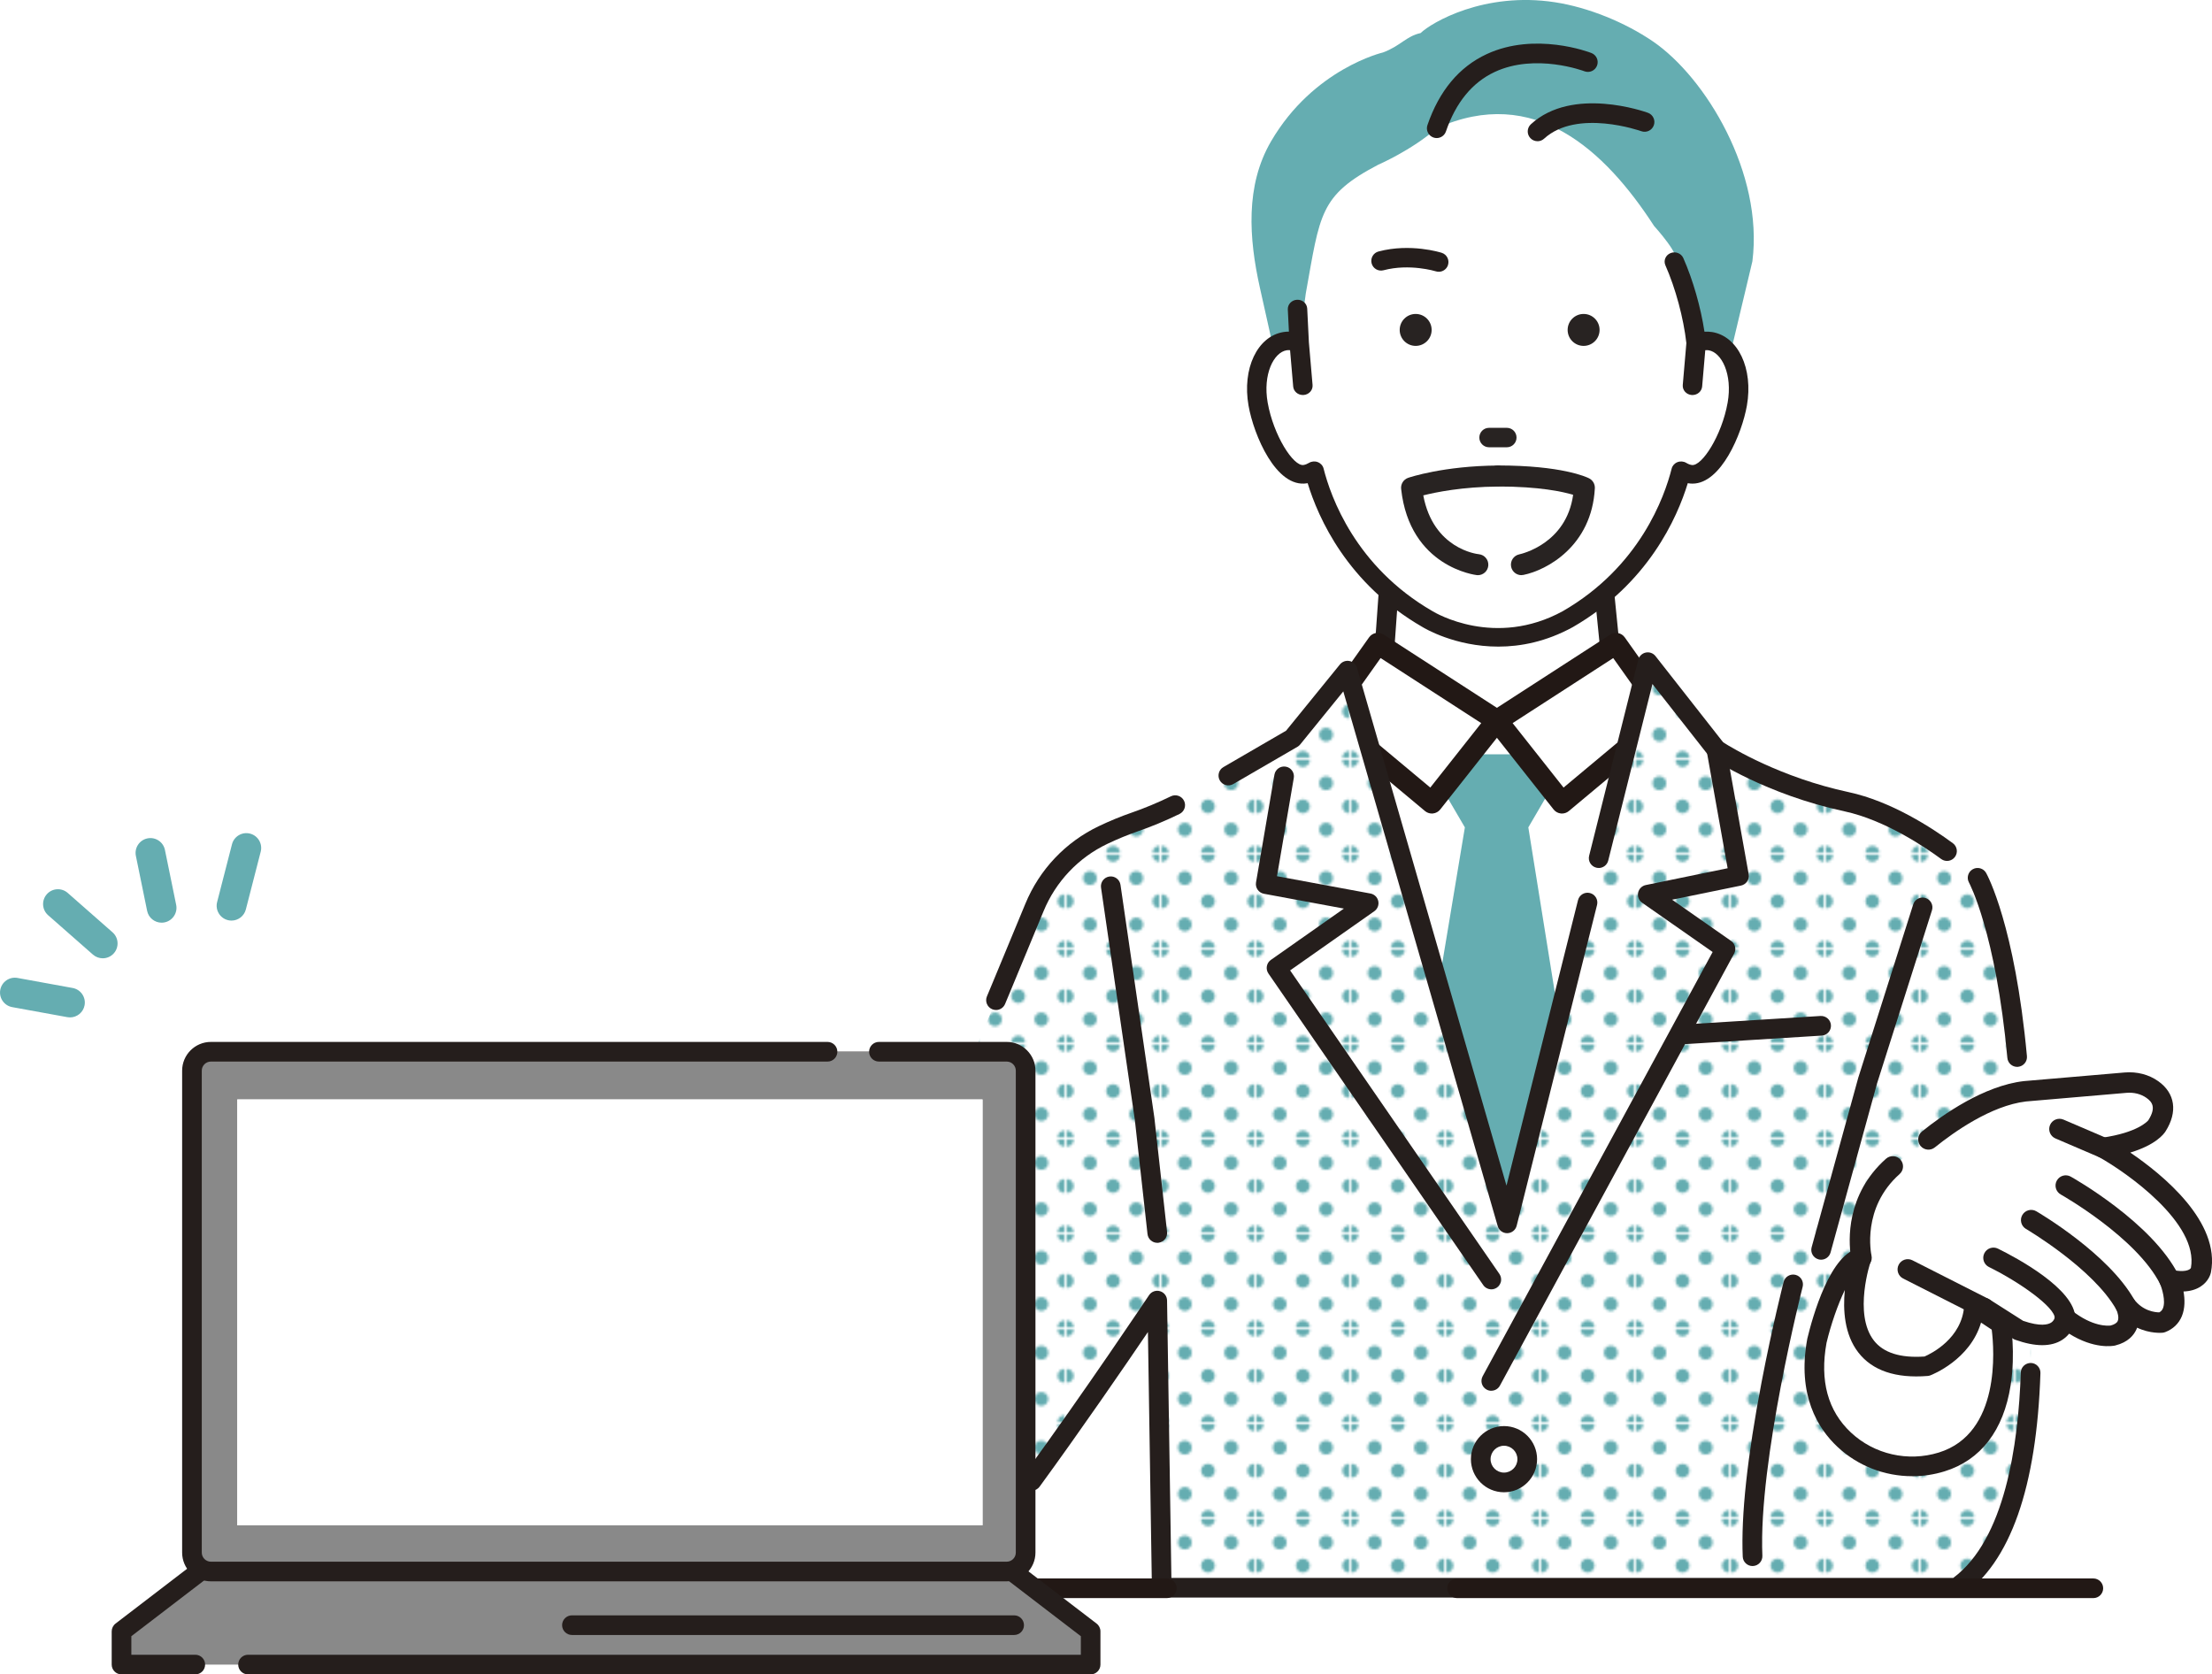 <?xml version="1.0" encoding="UTF-8"?>
<svg id="_レイヤー_2" data-name="レイヤー 2" xmlns="http://www.w3.org/2000/svg" xmlns:xlink="http://www.w3.org/1999/xlink" viewBox="0 0 921.07 697.23">
  <defs>
    <style>
      .cls-1 {
        fill: none;
      }

      .cls-2 {
        fill: #221815;
      }

      .cls-3 {
        fill: url(#_新規パターンスウォッチ_12);
      }

      .cls-4 {
        fill: #251e1c;
      }

      .cls-5 {
        fill: #65adb1;
      }

      .cls-6 {
        fill: #dadbdb;
      }

      .cls-7 {
        fill: #fff;
      }

      .cls-8 {
        fill: #c5c6c6;
      }

      .cls-9 {
        fill: #282322;
      }

      .cls-10 {
        fill: #898989;
      }
    </style>
    <pattern id="_新規パターンスウォッチ_12" data-name="新規パターンスウォッチ 12" x="0" y="0" width="37.1" height="37.1" patternTransform="translate(128.03 1106.88) scale(1.04)" patternUnits="userSpaceOnUse" viewBox="0 0 37.1 37.1">
      <g>
        <rect class="cls-1" x="0" y="0" width="37.1" height="37.1"/>
        <path class="cls-5" d="M37.1,39.89c1.53,0,2.78-1.25,2.78-2.78s-1.25-2.78-2.78-2.78-2.78,1.25-2.78,2.78,1.25,2.78,2.78,2.78Z"/>
        <path class="cls-5" d="M18.55,39.89c1.54,0,2.78-1.25,2.78-2.78s-1.25-2.78-2.78-2.78-2.78,1.25-2.78,2.78,1.25,2.78,2.78,2.78Z"/>
        <path class="cls-5" d="M0,39.89c1.53,0,2.78-1.25,2.78-2.78s-1.25-2.78-2.78-2.78-2.78,1.25-2.78,2.78,1.25,2.78,2.78,2.78Z"/>
        <path class="cls-5" d="M37.1,21.33c1.53,0,2.78-1.25,2.78-2.78s-1.25-2.78-2.78-2.78-2.78,1.25-2.78,2.78,1.25,2.78,2.78,2.78Z"/>
        <path class="cls-5" d="M18.55,21.33c1.54,0,2.78-1.25,2.78-2.78s-1.25-2.78-2.78-2.78-2.78,1.25-2.78,2.78,1.25,2.78,2.78,2.78Z"/>
        <path class="cls-5" d="M0,21.33c1.53,0,2.78-1.25,2.78-2.78s-1.25-2.78-2.78-2.78-2.78,1.25-2.78,2.78,1.25,2.78,2.78,2.78Z"/>
        <path class="cls-5" d="M37.1,2.78c1.53,0,2.78-1.25,2.78-2.78s-1.25-2.78-2.78-2.78-2.78,1.25-2.78,2.78,1.25,2.78,2.78,2.78Z"/>
        <path class="cls-5" d="M18.55,2.78c1.54,0,2.78-1.25,2.78-2.78s-1.25-2.78-2.78-2.78-2.78,1.25-2.78,2.78,1.25,2.78,2.78,2.78Z"/>
        <path class="cls-5" d="M0,2.78c1.53,0,2.78-1.25,2.78-2.78S1.53-2.78,0-2.78-2.78-1.54-2.78,0-1.54,2.78,0,2.78Z"/>
        <path class="cls-5" d="M-18.55,2.78c1.54,0,2.78-1.25,2.78-2.78s-1.25-2.78-2.78-2.78-2.78,1.25-2.78,2.78,1.25,2.78,2.78,2.78Z"/>
        <path class="cls-5" d="M-18.55,0"/>
        <path class="cls-5" d="M9.28,30.61c1.54,0,2.78-1.24,2.78-2.78s-1.25-2.78-2.78-2.78-2.78,1.25-2.78,2.78,1.25,2.78,2.78,2.78Z"/>
        <path class="cls-5" d="M27.83,30.61c1.53,0,2.78-1.24,2.78-2.78s-1.25-2.78-2.78-2.78-2.78,1.25-2.78,2.78,1.24,2.78,2.78,2.78Z"/>
        <circle class="cls-5" cx="9.28" cy="9.28" r="2.78"/>
        <circle class="cls-5" cx="27.83" cy="9.28" r="2.78"/>
        <path class="cls-5" d="M-9.28,12.06c1.54,0,2.78-1.25,2.78-2.78s-1.25-2.78-2.78-2.78-2.78,1.25-2.78,2.78,1.25,2.78,2.78,2.78Z"/>
        <path class="cls-5" d="M-9.28,9.28"/>
      </g>
    </pattern>
  </defs>
  <g id="line">
    <g>
      <polygon class="cls-7" points="575.46 284.8 579.96 221.73 665.56 221.73 672.32 289.31 634.81 314.09 594.61 309.58 575.46 284.8"/>
      <path class="cls-4" d="M634.81,318.18c-.15,0-.3,0-.46-.03l-40.2-4.51c-1.1-.12-2.1-.69-2.78-1.56l-19.15-24.78c-.62-.8-.92-1.79-.84-2.79l4.5-63.07c.15-2.14,1.93-3.8,4.08-3.8h85.59c2.1,0,3.86,1.59,4.07,3.68l6.76,67.57c.15,1.51-.55,2.98-1.82,3.82l-37.51,24.78c-.67.44-1.46.68-2.26.68ZM596.78,305.71l37,4.15,34.21-22.6-6.14-61.43h-78.08l-4.12,57.71,17.13,22.17Z"/>
    </g>
    <polygon class="cls-7" points="567.79 317.9 630.29 512.45 647.66 436.76 680.83 296.72 560.28 300.03 567.79 317.9"/>
    <polygon class="cls-5" points="647.3 325.85 637.28 314.09 634.81 314.09 627.2 314.09 615.26 314.09 611.55 314.09 609.07 314.09 599.05 325.85 609.97 344.53 599.67 406.35 609.69 436.76 613.22 452.56 629.33 509.42 640.21 462.73 642.09 442.85 648.35 419.05 636.39 344.53 647.3 325.85"/>
    <g>
      <polygon class="cls-7" points="573.72 267.97 623.32 300.03 596.23 334.31 552.54 297.82 573.72 267.97"/>
      <path class="cls-2" d="M596.23,338.76c-1.04,0-2.05-.36-2.86-1.03l-43.69-36.48c-1.78-1.49-2.12-4.1-.78-6l21.18-29.85c1.38-1.95,4.05-2.46,6.05-1.16l49.59,32.06c1.05.68,1.77,1.77,1.98,3.01.2,1.24-.12,2.51-.9,3.49l-27.09,34.27c-.75.94-1.84,1.55-3.04,1.67-.15.02-.31.02-.46.02ZM558.56,297.04l37.01,30.91,21.21-26.84-41.9-27.09-16.33,23.01Z"/>
    </g>
    <g>
      <polygon class="cls-7" points="672.91 267.97 623.32 300.03 650.41 334.31 694.09 297.82 672.91 267.97"/>
      <path class="cls-2" d="M650.41,338.76c-.15,0-.3,0-.46-.02-1.2-.12-2.29-.73-3.04-1.67l-27.09-34.27c-.78-.98-1.1-2.25-.9-3.49.21-1.24.92-2.33,1.98-3.01l49.59-32.06c2-1.29,4.67-.78,6.05,1.16l21.18,29.85c1.35,1.9,1.01,4.51-.78,6l-43.69,36.48c-.8.67-1.82,1.03-2.86,1.03ZM629.85,301.11l21.21,26.84,37.01-30.91-16.33-23.01-41.9,27.09Z"/>
    </g>
    <path class="cls-5" d="M688.31,17.27c-11.62-7.94-26.9-14.19-40.81-16.33-29.45-4.53-51.45,8.46-55.97,12.83-5.92,1.26-8.49,5.43-15.64,8.07,0,0-28.94,6.71-46.63,37.02-10.73,18.38-9.26,40.3-4.62,61.07l15.34,68.68,19.65,4.76-.43,2.19,11.12,20.85,52.81-10.46,52.81,10.46,11.12-20.85-.51-2.17,24.14-4.78,19-79.81c4.66-36.73-19.51-76.57-41.4-91.54Z"/>
    <path class="cls-7" d="M598.23,53.42c40.67-18.37,70.11,9.18,90.52,40.67,0,0,12.18,13.37,8.46,14.87,1.14,2.59,3.94,12.03,6.14,20.51,1.46,5.64,2.66,10.86,2.93,13.35,1.92-.76,3.9-1.05,5.88-.74,8.51,1.37,13.54,13.12,11.23,26.22-2.32,13.11-11.1,30.52-19.62,29.16-1.34-.22-2.58-.72-3.74-1.42-2.98,11.85-13.65,42.43-47.22,61.81-30.89,16.92-58.36,0-58.36,0-33.57-19.37-44.24-49.95-47.22-61.81-1.15.7-2.4,1.2-3.74,1.42-8.52,1.37-17.3-16.05-19.62-29.16-2.31-13.11,2.71-24.85,11.23-26.22,1.98-.31,3.97-.02,5.88.74l2.74-20.59c5.98-33.14,5.68-40.81,30.17-53.64,0,0,13.85-5.98,24.34-15.16Z"/>
    <path class="cls-9" d="M659.41,130.73c-3.67,0-6.65,2.98-6.65,6.65s2.98,6.65,6.65,6.65,6.65-2.98,6.65-6.65-2.97-6.65-6.65-6.65Z"/>
    <path class="cls-9" d="M589.48,130.73c-3.67,0-6.65,2.98-6.65,6.65s2.98,6.65,6.65,6.65,6.65-2.98,6.65-6.65-2.98-6.65-6.65-6.65Z"/>
    <path class="cls-4" d="M602.94,110.35c.68-2.13-.49-4.4-2.62-5.08-.53-.17-13.04-4.07-26.31-.55-2.16.57-3.44,2.79-2.87,4.95.57,2.16,2.78,3.44,4.95,2.87,10.88-2.89,21.58.38,21.78.44.41.13.82.19,1.23.19,1.71,0,3.3-1.1,3.85-2.82Z"/>
    <path class="cls-4" d="M712.82,138.26c-1.02-.16-2.05-.21-3.09-.16-1.56-10.23-4.81-21.61-8.81-30.65-.87-1.97-3.24-2.88-5.3-2.06-2.06.83-3.02,3.09-2.16,5.06,4.23,9.57,7.56,21.96,8.74,32.42l-1.5,17.45c-.18,2.12,1.47,3.99,3.7,4.16.11,0,.22.01.34.01,2.08,0,3.85-1.53,4.03-3.54l1.3-15.12c.48-.04.96-.04,1.41.03,5.41.87,9.99,10.03,7.91,21.77-2.42,13.7-10.74,26.65-14.95,26-.75-.12-1.49-.41-2.27-.88-1.1-.66-2.48-.78-3.68-.31-1.21.47-2.1,1.46-2.41,2.67-2.94,11.68-13.25,40.86-45.3,59.36-28.28,15.49-53.12.74-54.26.04-32.14-18.54-42.44-47.72-45.38-59.4-.3-1.21-1.2-2.21-2.41-2.68-1.21-.47-2.58-.35-3.68.32-.77.46-1.51.75-2.25.87-4.22.69-12.53-12.3-14.95-25.99-2.07-11.75,2.51-20.9,7.91-21.78.46-.07.94-.07,1.42-.03l1.3,15.12c.17,2.02,1.94,3.54,4.03,3.54.11,0,.22,0,.34-.01,2.23-.17,3.88-2.04,3.7-4.16l-1.53-17.75-.7-14.07c-.11-2.13-1.98-3.77-4.23-3.67-2.23.1-3.95,1.91-3.85,4.04l.46,9.22c-.76,0-1.52.06-2.27.18-10.88,1.76-17.27,15.23-14.54,30.67,2.17,12.28,11.5,34.37,24.29,32.32.11-.02.21-.04.32-.06,4.41,14.48,16.54,41.87,47.77,59.88.8.49,13.59,8.18,31.62,8.18,9.27,0,19.92-2.03,31.03-8.12,31.31-18.07,43.45-45.46,47.87-59.94.11.02.22.04.33.06.56.09,1.11.13,1.65.13,11.9,0,20.55-20.71,22.63-32.46,2.72-15.44-3.66-28.92-14.55-30.67Z"/>
    <path class="cls-9" d="M620.04,178.15c-2.24,0-4.05,1.81-4.05,4.05s1.81,4.05,4.05,4.05h7.39c2.24,0,4.05-1.81,4.05-4.05s-1.81-4.05-4.05-4.05h-7.39Z"/>
    <g>
      <path class="cls-9" d="M615.38,239.5c-.15,0-.3,0-.45-.02-.28-.03-27.96-3.24-31.5-35.9-.22-2.03,1-3.95,2.93-4.61.59-.2,14.77-4.97,37.35-5.12,0,0,.02,0,.03,0,2.4,0,4.36,1.94,4.37,4.35.02,2.42-1.93,4.39-4.35,4.41-14.8.1-25.83,2.34-31.11,3.67,4.19,22.29,22.35,24.42,23.16,24.5,2.4.25,4.15,2.4,3.91,4.8-.23,2.25-2.13,3.93-4.35,3.93Z"/>
      <path class="cls-9" d="M633.51,239.5c-2.04,0-3.86-1.43-4.28-3.51-.48-2.36,1.05-4.67,3.41-5.16.88-.19,19.57-4.39,22.41-24.79-4.31-1.3-14.06-3.46-31.3-3.46-2.42,0-4.38-1.96-4.38-4.38s1.96-4.38,4.38-4.38c26.63,0,36.87,4.81,37.95,5.36,1.54.78,2.48,2.4,2.39,4.13-1.27,24.04-19.98,34.11-29.7,36.08-.29.06-.59.09-.87.09Z"/>
    </g>
    <path class="cls-4" d="M598.23,57.49c-.44,0-.88-.07-1.32-.22-2.13-.73-3.26-3.05-2.53-5.17,4.9-14.29,13.2-24.24,24.66-29.56,20.19-9.38,42.69-.83,43.63-.46,2.1.82,3.13,3.18,2.32,5.27-.81,2.09-3.17,3.13-5.26,2.32h0c-.2-.08-20.3-7.65-37.31.28-9.35,4.36-16.2,12.7-20.34,24.79-.58,1.69-2.16,2.75-3.85,2.75Z"/>
    <path class="cls-4" d="M640.21,58.8c-1.1,0-2.2-.44-3-1.32-1.52-1.66-1.41-4.23.25-5.75,17.36-15.92,47.47-5.22,48.75-4.76,2.11.77,3.2,3.11,2.43,5.22-.77,2.11-3.1,3.2-5.21,2.44h0c-.27-.09-26.75-9.46-40.47,3.11-.78.72-1.77,1.07-2.75,1.07Z"/>
    <path class="cls-7" d="M561.11,279.25l66.46,230.17,58.55-233.69,28.6,36.44s21.96,14.76,54.15,21.66c24.65,5.28,50.59,26.37,54.58,31.69,0,0,20.4,36.52,18.64,140.4,0,0,18.33,123.54-27.45,155.23h-330.91l-1.86-119.56s-73.09,109.45-93.32,125.01l-35.21-103.88s56.15-133.2,77.36-184.79c5.46-13.29,15.66-24.07,28.63-30.24,4-1.9,8.4-3.77,13.06-5.38,9.94-3.44,19.47-7.97,28.57-13.26l37.25-21.63,22.89-28.17Z"/>
    <path class="cls-3" d="M561.11,279.25l66.46,230.17,58.55-233.69,28.6,36.44s21.96,14.76,54.15,21.66c24.65,5.28,50.59,26.37,54.58,31.69,0,0,20.4,36.52,18.64,140.4,0,0,18.33,123.54-27.45,155.23h-330.91l-1.86-119.56s-73.09,109.45-93.32,125.01l-35.21-103.88s56.15-133.2,77.36-184.79c5.46-13.29,15.66-24.07,28.63-30.24,4-1.9,8.4-3.77,13.06-5.38,9.94-3.44,19.47-7.97,28.57-13.26l37.25-21.63,22.89-28.17Z"/>
    <path class="cls-4" d="M414.72,420.57c-.52,0-1.06-.1-1.57-.32-2.09-.87-3.07-3.27-2.2-5.35l2.14-5.12c5.75-13.79,10.4-25.03,13.85-33.41,5.87-14.27,16.76-25.77,30.66-32.38,4.54-2.16,9.07-4.03,13.48-5.55,5.44-1.88,10.99-4.19,16.49-6.86,2.03-.99,4.48-.14,5.47,1.89.99,2.03.14,4.48-1.89,5.47-5.79,2.82-11.64,5.25-17.39,7.24-4.12,1.42-8.37,3.17-12.64,5.2-12.07,5.74-21.52,15.72-26.61,28.11-3.45,8.39-8.11,19.64-13.86,33.44l-2.14,5.13c-.65,1.57-2.18,2.52-3.78,2.52Z"/>
    <path class="cls-4" d="M814.65,665.24h-330.91c-2.23,0-4.06-1.79-4.09-4.03l-1.66-106.54c-9.73,14.34-27.75,40.6-45.1,64.38-1.33,1.82-3.89,2.22-5.72.89-1.83-1.33-2.23-3.89-.89-5.72,25.24-34.6,51.93-74.51,52.19-74.91.99-1.49,2.84-2.16,4.56-1.65,1.72.51,2.91,2.07,2.93,3.86l1.8,115.53h325.57c21.41-15.9,27.12-55.16,28.12-85.54.07-2.26,1.98-3.99,4.22-3.96,2.26.07,4.03,1.96,3.96,4.22-1.56,47.61-12.54,78.81-32.65,92.73-.68.47-1.5.73-2.33.73Z"/>
    <path class="cls-4" d="M839.93,444.25c-2.09,0-3.87-1.59-4.07-3.72-4.83-52.27-15.87-72.83-15.98-73.03-1.09-1.97-.38-4.46,1.6-5.56,1.97-1.09,4.45-.39,5.55,1.58.49.87,11.96,21.92,16.98,76.26.21,2.25-1.45,4.24-3.7,4.45-.13.01-.25.02-.38.02Z"/>
    <path class="cls-4" d="M665.68,361.42c-.33,0-.66-.04-1-.12-2.19-.55-3.52-2.77-2.97-4.96l20.45-81.6c.38-1.52,1.59-2.68,3.12-3.01,1.53-.33,3.11.25,4.07,1.48l28.18,35.91c3.45,2.19,23.9,14.65,52.21,20.72,17.84,3.82,34.86,14.97,43.42,21.27,1.82,1.34,2.21,3.9.87,5.72-1.34,1.82-3.9,2.21-5.72.87-6.46-4.76-23.32-16.22-40.28-19.86-32.58-6.98-54.66-21.64-55.58-22.26-.36-.24-.67-.53-.94-.87l-23.44-29.87-18.41,73.5c-.46,1.86-2.13,3.1-3.97,3.1Z"/>
    <path class="cls-4" d="M627.57,513.51c-1.82,0-3.42-1.2-3.93-2.96l-64.29-222.65-17.95,22.1c-.31.38-.69.71-1.12.96l-26.75,15.53c-1.95,1.14-4.46.47-5.59-1.48-1.13-1.95-.47-4.46,1.48-5.59l26.1-15.15,22.42-27.59c.96-1.18,2.5-1.73,3.99-1.43,1.49.3,2.69,1.41,3.12,2.87l62.25,215.58,29.78-118.86c.55-2.19,2.77-3.53,4.96-2.97,2.19.55,3.52,2.77,2.97,4.96l-33.47,133.58c-.45,1.79-2.05,3.06-3.9,3.1-.02,0-.05,0-.07,0Z"/>
    <path class="cls-7" d="M797.37,479.28s23.55-22.24,45.79-24.86l41.9-3.59c3.93-.34,7.93.58,11.15,2.86,3.82,2.71,6.8,7.41,1.9,15.12,0,0-3.93,6.54-22.24,9.16,0,0,45.52,25.22,40.56,51.03,0,0-1.31,6.54-13.08,3.93,0,0,6.2,14.18-3.29,17.79,0,0-9.03.9-15.03-7.33,0,0,5.18,10.13-5.29,12.74,0,0-8.58,1.81-19.87-7.22,0,0-1.02,11.49-19.33,4.95l-14.39-9.16-5.38,28.13c-2.85,14.92-15.95,26.03-31.13,25.57-9.02-.27-18.73-4.41-26.73-16.98,0,0-11.17-21.33,12.21-57.66,0,0-6.54-28.78,22.24-44.49Z"/>
    <path class="cls-4" d="M790.56,602.68c-.34,0-.69,0-1.03-.02-12.27-.37-22.43-6.74-30.2-18.95-.06-.1-.12-.2-.18-.31-.5-.95-11.76-23.4,11.5-60.53-.87-6.03-2.11-25.44,14.67-40.36,1.76-1.56,4.45-1.4,6.02.35,1.56,1.76,1.41,4.45-.35,6.02-15.84,14.08-11.87,33.15-11.7,33.95.24,1.11.04,2.28-.58,3.24-20.62,32.03-12.84,51.51-12.06,53.28,6.14,9.54,13.92,14.52,23.13,14.8,7.1.19,13.87-2.49,19.07-7.61,1.68-1.65,4.37-1.63,6.03.05,1.65,1.68,1.63,4.37-.05,6.03-6.62,6.52-15.2,10.07-24.27,10.07Z"/>
    <path class="cls-4" d="M820.78,577.09c-.27,0-.54-.03-.81-.08-2.31-.44-3.83-2.67-3.39-4.99l5.38-28.13c.27-1.39,1.2-2.55,2.5-3.11,1.3-.56,2.78-.44,3.98.32l13.98,8.9c7.24,2.5,10.41,1.55,11.66.75,1.31-.84,1.55-2.21,1.55-2.22.14-1.57,1.13-2.93,2.57-3.54,1.44-.62,3.11-.39,4.34.59,8.91,7.13,15.48,6.49,16.32,6.38,1.57-.42,2.56-1.04,2.94-1.85.66-1.42-.1-3.86-.57-4.82-.98-1.98-.28-4.4,1.61-5.54,1.89-1.14,4.34-.67,5.64,1.12,3.71,5.08,8.89,5.59,10.62,5.61.73-.38,1.2-.91,1.52-1.64,1.3-3.09-.46-8.55-1.18-10.22-.63-1.47-.39-3.18.63-4.41,1.02-1.23,2.64-1.79,4.2-1.45,5.1,1.13,7.56.17,8.02-.79,3.34-18.57-26.62-39.68-38.48-46.27-1.6-.89-2.45-2.7-2.12-4.5.33-1.8,1.78-3.19,3.59-3.45,14.96-2.14,19.01-6.93,19.28-7.27,3.36-5.31,1.61-7.62-.79-9.32-2.28-1.61-5.24-2.36-8.33-2.09l-41.83,3.59c-14.53,1.74-30,12.72-37.94,19.12-1.83,1.48-4.52,1.19-5.99-.64-1.48-1.83-1.19-4.52.64-5.99,8.66-6.99,25.68-19,42.36-20.96.04,0,.09-.01.13-.01l41.9-3.59c5.1-.43,10.06.85,13.98,3.63,7.04,4.98,8.17,12.78,3.05,20.86-.74,1.19-4.12,5.67-14.7,8.86,13.72,9.33,37.62,28.92,33.59,49.87-.13.62-.89,3.7-4.27,5.9-1.96,1.28-4.36,1.97-7.15,2.08.56,3.16.69,6.98-.72,10.34-1.29,3.07-3.67,5.34-6.9,6.57-.35.13-.72.22-1.09.26-.31.03-5.2.47-10.61-2.11-.09.26-.2.52-.32.78-1.04,2.29-3.41,5.3-8.78,6.64-.05.01-.1.02-.16.04-.95.2-8.69,1.55-19.06-4.96-.73.92-1.68,1.81-2.89,2.59-4.61,2.95-11.19,2.93-19.57-.06-.3-.11-.59-.25-.85-.42l-9.1-5.79-4.2,21.96c-.39,2.04-2.18,3.46-4.18,3.46ZM912.28,528.02c-.02.09-.03.14-.03.14,0-.05.02-.09.03-.14ZM894.49,466.56s0,.01,0,.02c0-.01,0-.02,0-.02ZM894.54,466.5s-.04.05-.05.07c0,0,.02-.02.03-.05,0,0,.01-.02.02-.03Z"/>
    <path class="cls-4" d="M826.15,548.96c-.65,0-1.31-.15-1.93-.46l-31.75-16.11c-2.1-1.06-2.94-3.63-1.87-5.73,1.07-2.1,3.63-2.94,5.73-1.87l31.75,16.11c2.1,1.06,2.94,3.63,1.87,5.73-.75,1.48-2.25,2.33-3.8,2.33Z"/>
    <path class="cls-4" d="M859.88,553.18c-2.35,0-4.26-1.91-4.26-4.26,0-4.6-14.45-14.93-27.42-21.32-2.11-1.04-2.98-3.6-1.94-5.71,1.04-2.11,3.59-2.98,5.7-1.94,7.55,3.72,32.18,16.8,32.18,28.97,0,2.35-1.91,4.26-4.26,4.26Z"/>
    <path class="cls-4" d="M885.04,547.66c-1.5,0-2.95-.79-3.73-2.19-9.56-17.16-37.4-33.56-37.68-33.72-2.03-1.19-2.72-3.8-1.53-5.83,1.19-2.03,3.8-2.72,5.83-1.53,1.23.72,30.13,17.73,40.83,36.93,1.15,2.06.41,4.65-1.65,5.8-.66.37-1.37.54-2.07.54Z"/>
    <path class="cls-4" d="M903.35,537.19c-1.56,0-3.07-.86-3.81-2.36-9.75-19.5-41.13-37.26-41.45-37.44-2.05-1.15-2.78-3.75-1.63-5.8,1.15-2.05,3.75-2.79,5.8-1.63,1.38.77,33.98,19.21,44.91,41.06,1.05,2.11.2,4.67-1.91,5.72-.61.31-1.26.45-1.9.45Z"/>
    <path class="cls-4" d="M875.87,482.24c-.56,0-1.13-.11-1.68-.34l-18.32-7.85c-2.16-.93-3.17-3.43-2.24-5.6.93-2.16,3.44-3.16,5.6-2.24l18.32,7.85c2.16.93,3.17,3.43,2.24,5.6-.69,1.62-2.27,2.58-3.92,2.58Z"/>
    <path class="cls-2" d="M87.82,437.94c-4.35,0-7.89,3.54-7.89,7.89v200.66c0,4.35,3.54,7.89,7.89,7.89h331.36c4.35,0,7.89-3.54,7.89-7.89v-200.66c0-4.35-3.54-7.89-7.89-7.89H87.82Z"/>
    <path class="cls-8" d="M87.82,437.94c-4.35,0-7.89,3.54-7.89,7.89v200.66c0,4.35,3.54,7.89,7.89,7.89h331.36c4.35,0,7.89-3.54,7.89-7.89v-200.66c0-4.35-3.54-7.89-7.89-7.89H87.82Z"/>
    <polygon class="cls-6" points="418.05 651.67 283.87 651.67 240.86 651.67 86.69 651.67 50.6 679.32 50.6 693.14 240.86 693.14 283.87 693.14 454.14 693.14 454.14 679.32 418.05 651.67"/>
    <polygon class="cls-10" points="418.05 651.67 283.87 651.67 240.86 651.67 86.69 651.67 50.6 679.32 50.6 693.14 240.86 693.14 283.87 693.14 454.14 693.14 454.14 679.32 418.05 651.67"/>
    <path class="cls-2" d="M485.87,665.46h-54.59c-2.26,0-4.09-1.83-4.09-4.09s1.83-4.09,4.09-4.09h54.59c2.26,0,4.09,1.83,4.09,4.09s-1.83,4.09-4.09,4.09Z"/>
    <path class="cls-2" d="M871.66,665.46h-264.92c-2.26,0-4.09-1.83-4.09-4.09s1.83-4.09,4.09-4.09h264.92c2.26,0,4.09,1.83,4.09,4.09s-1.83,4.09-4.09,4.09Z"/>
    <g>
      <path class="cls-5" d="M67.3,384.21c-2.87,0-5.45-2.01-6.04-4.94l-4.68-22.87c-.68-3.34,1.47-6.6,4.81-7.29,3.35-.69,6.6,1.47,7.29,4.81l4.68,22.87c.68,3.34-1.47,6.6-4.81,7.29-.42.09-.83.13-1.24.13Z"/>
      <path class="cls-5" d="M96.39,383.34c-.51,0-1.03-.06-1.54-.2-3.3-.85-5.29-4.22-4.44-7.52l6.19-24.06c.85-3.3,4.22-5.29,7.52-4.44,3.3.85,5.29,4.22,4.44,7.52l-6.19,24.06c-.72,2.79-3.23,4.64-5.98,4.64Z"/>
      <path class="cls-5" d="M29.15,423.65c-.37,0-.74-.03-1.11-.1l-22.96-4.18c-3.36-.61-5.58-3.83-4.97-7.18.61-3.36,3.83-5.58,7.18-4.97l22.96,4.18c3.36.61,5.58,3.83,4.97,7.18-.54,2.98-3.14,5.07-6.07,5.07Z"/>
      <path class="cls-5" d="M42.78,399.04c-1.45,0-2.9-.51-4.08-1.54l-18.66-16.4c-2.56-2.25-2.81-6.15-.56-8.72,2.25-2.56,6.15-2.82,8.72-.56l18.66,16.4c2.56,2.25,2.81,6.15.56,8.72-1.22,1.39-2.93,2.1-4.64,2.1Z"/>
    </g>
    <path class="cls-4" d="M422.29,680.82h-184.14c-2.26,0-4.09-1.83-4.09-4.09s1.83-4.09,4.09-4.09h184.14c2.26,0,4.09,1.83,4.09,4.09s-1.83,4.09-4.09,4.09Z"/>
    <path class="cls-4" d="M454.14,697.23H103.28c-2.26,0-4.09-1.83-4.09-4.09s1.83-4.09,4.09-4.09h346.78v-7.72l-33.39-25.58H88.08l-33.39,25.58v7.72h26.63c2.26,0,4.09,1.83,4.09,4.09s-1.83,4.09-4.09,4.09h-30.72c-2.26,0-4.09-1.83-4.09-4.09v-13.82c0-1.27.59-2.47,1.6-3.25l36.09-27.65c.71-.55,1.59-.84,2.49-.84h331.35c.9,0,1.77.3,2.49.84l36.09,27.65c1.01.77,1.6,1.97,1.6,3.25v13.82c0,2.26-1.83,4.09-4.09,4.09Z"/>
    <path class="cls-10" d="M87.82,437.94c-4.35,0-7.89,3.54-7.89,7.89v200.66c0,4.35,3.54,7.89,7.89,7.89h331.36c4.35,0,7.89-3.54,7.89-7.89v-200.66c0-4.35-3.54-7.89-7.89-7.89H87.82Z"/>
    <path class="cls-4" d="M419.18,658.48H87.82c-6.61,0-11.98-5.37-11.98-11.98v-200.66c0-6.61,5.37-11.98,11.98-11.98h256.76c2.26,0,4.09,1.83,4.09,4.09s-1.83,4.09-4.09,4.09H87.82c-2.1,0-3.8,1.71-3.8,3.8v200.66c0,2.1,1.71,3.8,3.8,3.8h331.36c2.1,0,3.8-1.71,3.8-3.8v-200.66c0-2.1-1.71-3.8-3.8-3.8h-53.2c-2.26,0-4.09-1.83-4.09-4.09s1.83-4.09,4.09-4.09h53.2c6.61,0,11.98,5.37,11.98,11.98v200.66c0,6.61-5.37,11.98-11.98,11.98Z"/>
    <rect class="cls-7" x="98.81" y="457.82" width="310.31" height="177.32"/>
    <rect class="cls-7" x="98.81" y="457.82" width="310.31" height="177.32"/>
    <g>
      <path class="cls-7" d="M775.13,523.77s-16.82,48.63,27.2,45.11c0,0,18.49-7.04,19.64-24.98l11.17,7.37s8.31,47.31-24.65,57.48c-14.16,4.37-29.77.86-40.59-9.27-8.23-7.71-15.15-20.5-11.35-41.17,0,0,8-33.44,18.58-34.55Z"/>
      <path class="cls-4" d="M796.21,614.7c-11.41,0-22.6-4.26-31.1-12.23-8.11-7.59-16.87-21.55-12.58-44.89.01-.07.03-.14.04-.21,2.04-8.51,9.65-36.36,22.13-37.66,1.39-.15,2.76.43,3.63,1.53.87,1.09,1.12,2.56.66,3.88-.13.37-7.35,21.95,1.28,33.08,3.97,5.12,11.07,7.36,21.1,6.66,2.77-1.2,15.63-7.52,16.51-21.21.09-1.46.95-2.75,2.26-3.4,1.3-.65,2.86-.56,4.08.25l11.17,7.37c.94.62,1.58,1.6,1.78,2.71.09.51,2.17,12.65.05,26.27-2.93,18.79-12.45,31.18-27.52,35.83-4.43,1.37-8.98,2.03-13.49,2.03ZM760.56,559.16c-2.87,15.78.54,28.34,10.15,37.34,9.73,9.11,23.74,12.31,36.58,8.35,25.87-7.98,23.08-43.03,22.06-51.17l-4.45-2.94c-4.56,15.48-20.36,21.68-21.11,21.97-.36.14-.74.22-1.13.25-13.31,1.06-23.01-2.23-28.86-9.78-5.81-7.5-6.44-17.69-5.62-26.02-2.93,6.09-5.78,14.32-7.62,22Z"/>
    </g>
    <path class="cls-4" d="M620.98,536.88c-1.3,0-2.58-.62-3.37-1.77l-89.44-129.73c-1.27-1.85-.82-4.38,1.02-5.67l30.41-21.37-33.31-6.17c-2.2-.41-3.66-2.51-3.29-4.71l7.67-44.88c.38-2.23,2.5-3.72,4.72-3.34,2.23.38,3.72,2.5,3.34,4.72l-6.99,40.9,38.92,7.21c1.62.3,2.9,1.54,3.25,3.15.35,1.61-.3,3.27-1.65,4.22l-35.06,24.64,87.14,126.39c1.28,1.86.81,4.41-1.05,5.69-.71.49-1.52.72-2.32.72Z"/>
    <path class="cls-4" d="M620.97,579.13c-.66,0-1.33-.16-1.95-.5-1.99-1.08-2.72-3.56-1.65-5.55l95.77-176.66-29.37-20.52c-1.34-.94-2-2.58-1.66-4.18.33-1.6,1.58-2.85,3.18-3.18l34.09-7-8.7-48.67c-.4-2.22,1.08-4.35,3.31-4.75,2.22-.39,4.35,1.08,4.75,3.31l9.4,52.6c.39,2.18-1.03,4.28-3.21,4.73l-28.68,5.88,24.57,17.16c1.71,1.19,2.25,3.47,1.25,5.3l-97.51,179.87c-.74,1.37-2.15,2.14-3.6,2.14Z"/>
    <path class="cls-4" d="M701.97,434.76c-2.14,0-3.94-1.67-4.08-3.84-.14-2.25,1.57-4.2,3.83-4.34l56.34-3.52c2.25-.12,4.2,1.57,4.34,3.83.14,2.25-1.57,4.2-3.83,4.34l-56.34,3.52c-.09,0-.17,0-.26,0Z"/>
    <path class="cls-4" d="M758.31,524.55c-.36,0-.72-.05-1.09-.15-2.18-.6-3.46-2.85-2.86-5.03l19.37-70.43c.01-.05.03-.1.04-.15l22.89-72.19c.68-2.16,2.98-3.35,5.14-2.66,2.15.68,3.35,2.98,2.66,5.14l-22.87,72.11-19.35,70.35c-.5,1.82-2.15,3.01-3.94,3.01Z"/>
    <path class="cls-4" d="M481.88,517.51c-2.06,0-3.83-1.55-4.06-3.64l-5.27-47.47-14.08-96.77c-.33-2.24,1.22-4.31,3.46-4.64,2.23-.33,4.31,1.22,4.64,3.46l14.09,96.84s.01.09.02.14l5.28,47.54c.25,2.25-1.37,4.27-3.61,4.52-.15.02-.31.03-.46.03Z"/>
    <g>
      <circle class="cls-7" cx="626.26" cy="607.61" r="9.68" transform="translate(-246.22 620.8) rotate(-45)"/>
      <path class="cls-4" d="M626.26,621.39c-7.6,0-13.78-6.18-13.78-13.78s6.18-13.78,13.78-13.78,13.78,6.18,13.78,13.78-6.18,13.78-13.78,13.78ZM626.26,602.02c-3.08,0-5.59,2.51-5.59,5.59s2.51,5.59,5.59,5.59,5.59-2.51,5.59-5.59-2.51-5.59-5.59-5.59Z"/>
    </g>
    <path class="cls-4" d="M729.75,652.11c-2.18,0-3.99-1.72-4.08-3.91-.74-17.11,1.9-41.58,7.86-72.73,4.42-23.09,9.12-41.47,9.16-41.66.56-2.19,2.79-3.51,4.98-2.95,2.19.56,3.51,2.79,2.95,4.98-.19.72-18.48,72.57-16.77,111.99.1,2.26-1.65,4.17-3.91,4.27-.06,0-.12,0-.18,0Z"/>
  </g>
</svg>
